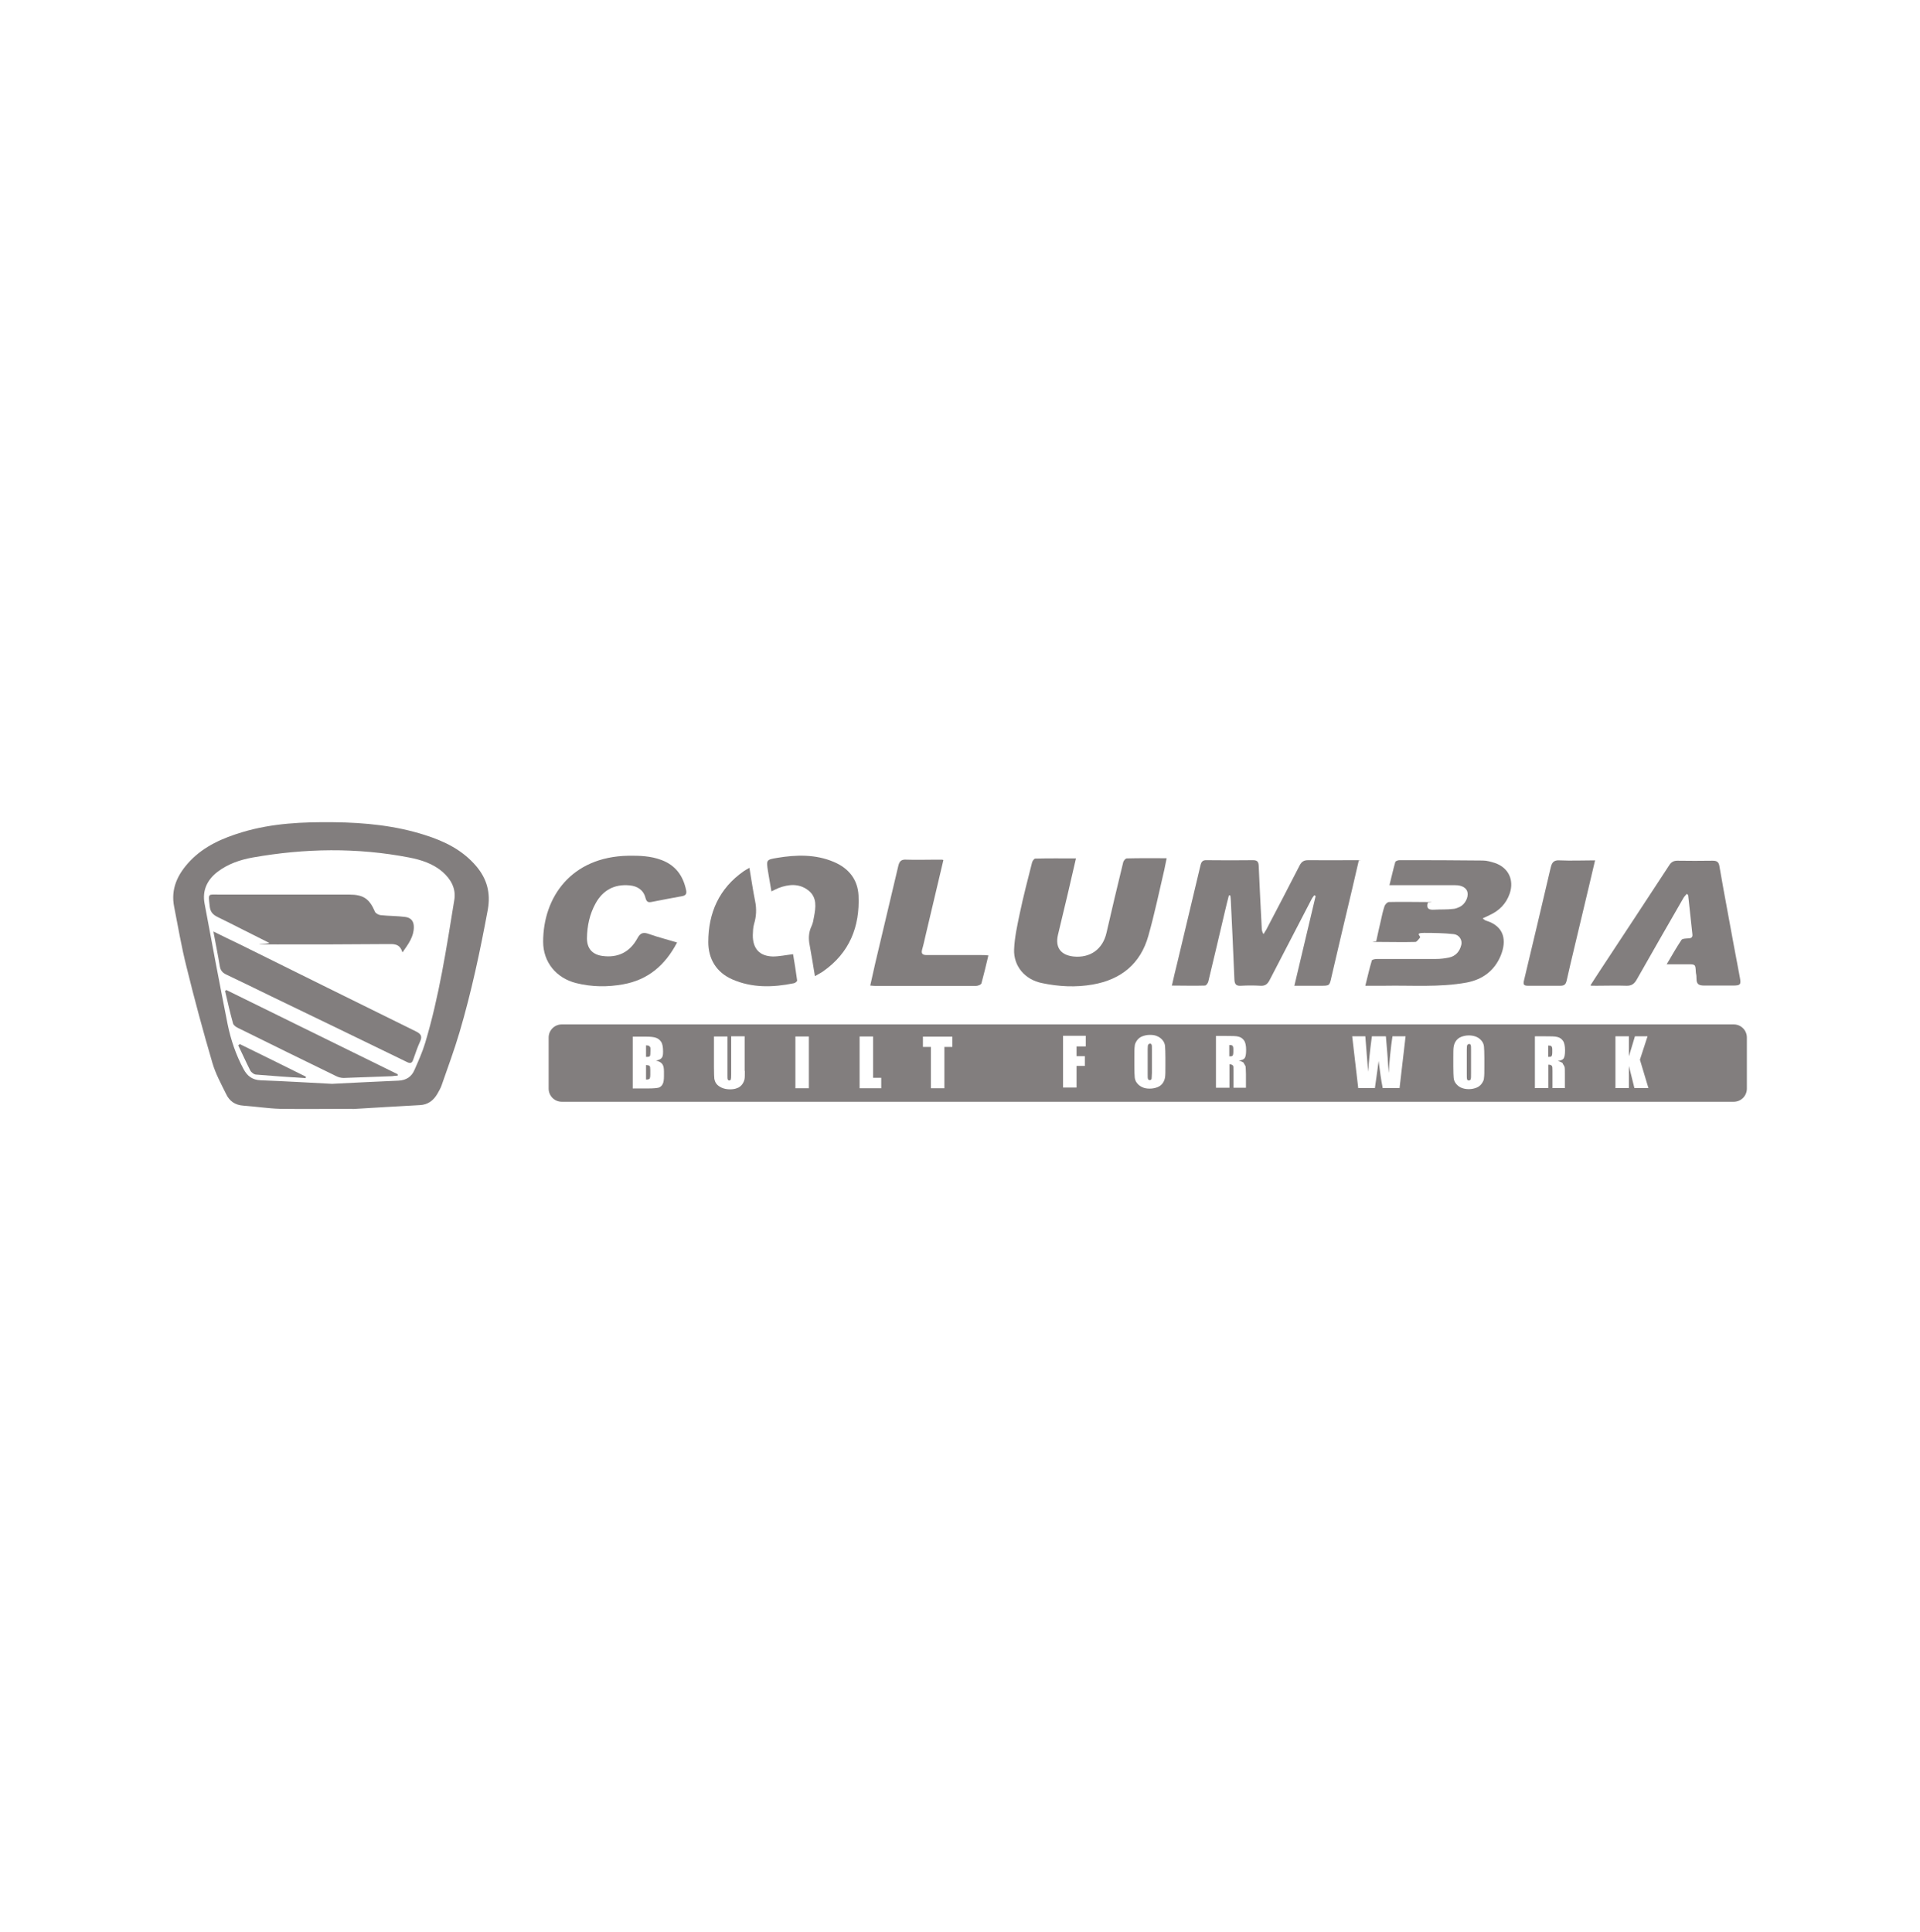 <?xml version="1.0" encoding="UTF-8"?>
<svg id="Capa_1" xmlns="http://www.w3.org/2000/svg" version="1.1" viewBox="0 0 1082.4 1089.4">
  <!-- Generator: Adobe Illustrator 29.4.0, SVG Export Plug-In . SVG Version: 2.1.0 Build 152)  -->
  <defs>
    <style>
      .st0 {
        fill: #827e7e;
      }
    </style>
  </defs>
  <path class="st0" d="M198.8,625.2c-14.4,0-27.6.2-40.8,0-6.9-.2-13.9-1.3-20.8-1.8-4.6-.3-7.8-2.5-9.7-6.5-2.8-5.7-5.9-11.3-7.7-17.4-5.3-18-10.2-36.2-14.7-54.5-2.8-11.1-4.7-22.4-6.9-33.6-2.1-10.3,2-18.6,8.9-25.9,8.1-8.5,18.5-13,29.5-16.3,16.9-5.1,34.3-5.8,51.7-5.6,17.4.2,34.6,1.9,51.2,7.2,11.1,3.5,21.3,8.5,29,17.6,6,7.1,8.2,15,6.5,24.5-4.3,23.2-9.2,46.3-15.9,69-3,10.2-6.7,20.1-10.2,30.2-.5,1.5-1.4,2.9-2.2,4.4-2.2,3.9-5.4,6.4-10,6.6-13,.7-25.9,1.5-37.8,2.2h-.1ZM187.2,611.1c12.6-.6,25.1-1.3,37.5-1.8,4.3-.2,7.3-2.2,8.9-5.9,2.2-5,4.5-10.1,6.1-15.4,7.9-26.3,12-53.5,16.4-80.5,1.1-6.5-1.9-11.8-6.7-16-5.4-4.6-12-6.7-18.7-8-29.4-5.7-58.9-5.2-88.3,0-7.1,1.3-13.9,3.6-19.8,8.1-5.8,4.5-8.6,10.4-7.3,17.7,4.2,22.7,8.5,45.4,13,68.1,1.8,8.8,4.7,17.4,9,25.4,2.1,3.9,4.9,6.1,9.6,6.3,13.4.5,26.8,1.3,40.2,2h0Z"/>
  <path class="st0" d="M660.6,555.9c1.1-4.8,2.1-9.2,3.2-13.5,4.3-18.2,8.7-36.4,13-54.6.5-2.1,1.4-2.9,3.5-2.8,8.7.1,17.4.1,26.1,0,2.5,0,3.1,1,3.2,3.3.5,11.6,1.1,23.3,1.7,34.9,0,1.1.2,2.2,1,3.5.5-.9,1.1-1.7,1.6-2.6,6.3-12,12.6-24.1,18.8-36.2,1.1-2.1,2.4-2.9,4.8-2.9,8.4.1,16.8,0,25.2,0s2,.1,3.3.3c-1.3,5.4-2.4,10.5-3.6,15.5-4,16.7-7.9,33.4-11.8,50.1-1.1,4.9-1,4.9-6.1,4.9h-14.8c4.1-17.2,8-33.9,12-50.6-.3-.1-.5-.3-.8-.4-.5.7-1.1,1.4-1.5,2.2-7.9,15.2-15.8,30.5-23.7,45.7-1.2,2.3-2.6,3.3-5.2,3.1-3.6-.2-7.2-.2-10.8,0-2.8.2-3.7-.8-3.8-3.6-.6-14.7-1.3-29.4-2-44.1,0-1.1-.2-2.2-.3-3.2-.3,0-.5,0-.8-.1-.8,3-1.5,6-2.2,8.9-3.1,13.2-6.2,26.5-9.4,39.7-.2.9-1.2,2.3-1.9,2.3-6,.2-12,0-18.5,0h0l-.2.2Z"/>
  <path class="st0" d="M835.9,517.9c.9.6,1.3,1.1,1.9,1.2,10.4,3.2,11.7,11.3,8.2,19.8-3.5,8.4-10.2,13.4-19.2,15.1-15.3,2.8-30.8,1.5-46.3,1.8h-10.8c1.3-5.1,2.3-9.8,3.7-14.3.2-.5,2-.8,3-.8h33.2c2.4,0,4.9-.3,7.3-.8,3.7-.8,6-3.4,6.9-7.1.7-2.7-1.1-5.7-4.2-6.1-5.6-.6-11.2-.7-16.8-.7s-1.5,1.8-2.3,2.7-1.7,2.3-2.5,2.4c-7,.2-13.9,0-20.9,0s-.5-.2-1.2-.6c.8-3.7,1.6-7.5,2.5-11.2.6-2.8,1.2-5.6,2.1-8.3.3-1,1.6-2.4,2.5-2.4,7-.2,13.9,0,20.9,0s.5.2,1,.4c-1,3.6,1,4.1,3.9,3.9,3.4-.2,6.8,0,10.1-.4,1.4,0,2.8-.6,4.1-1.2,3-1.5,4.9-5.4,4.3-8.2-.5-2.4-3-4-6.9-4h-37.1c1.2-4.7,2.1-8.9,3.3-13.1.2-.5,1.5-1,2.3-1,15.7,0,31.3,0,47,.2,2.3,0,4.7.7,6.9,1.4,7.6,2.6,10.9,9.6,8.3,17.2-2,5.8-5.9,9.7-11.4,12.2-1.1.5-2.2,1-3.6,1.7h0l-.2.2Z"/>
  <path class="st0" d="M606.6,483.9c-1.7,7.2-3.2,13.7-4.7,20.3-1.8,7.7-3.7,15.3-5.5,23-1.6,7,1.6,11.3,8.7,12.1,9.5,1,16.6-4.1,18.7-13.4,3-13.2,6.2-26.5,9.4-39.7.2-.9,1.3-2.2,2-2.2,7.3-.2,14.7-.1,22.5-.1-.5,2.5-.9,4.4-1.3,6.4-2.9,12.4-5.5,24.9-9,37.3-4.4,15.8-15.4,24.7-31.3,27.5-9.6,1.7-19.2,1.2-28.7-.8-9.5-1.9-16.1-9.5-15.7-19.1.3-6.8,1.8-13.5,3.2-20.2,2-9.6,4.5-19.1,6.9-28.6.2-.9,1.2-2.3,1.8-2.3,7.5-.2,14.9-.1,23-.1h0Z"/>
  <path class="st0" d="M381.7,531.4c-6.8,13-16.5,21.1-30.4,23.6-8.8,1.6-17.8,1.5-26.5-.7-11.2-2.8-18.6-11.8-18.6-23.3,0-25.1,15.8-47.9,47.9-48.5,6.4-.1,12.7.1,18.8,2.4,8,3,12.2,8.9,13.9,17,.4,2-.1,3-2.3,3.4-5.6,1-11.3,2.1-16.9,3.2-2,.4-3,.3-3.7-2.2-1.1-4.5-4.6-6.7-9-7.1-8.5-.8-15,2.7-19.1,10.1-3.4,6.1-4.8,12.8-4.9,19.7,0,5.8,3,9.2,8.7,10,8.8,1.2,15.5-2.2,19.7-9.9,1.6-3,3.2-3.7,6.5-2.5,5,1.8,10.3,3.1,15.9,4.8h0Z"/>
  <path class="st0" d="M950.9,504c-.6.7-1.3,1.4-1.8,2.2-8.9,15.4-17.7,30.8-26.5,46.3-1.4,2.4-3,3.4-5.8,3.3-5.5-.2-11.1,0-16.6,0s-2,0-3.6-.2c2-3.1,3.7-5.8,5.5-8.5,13-19.7,26-39.5,38.9-59.2,1.2-1.9,2.5-2.6,4.7-2.6,6.5.1,13.1.1,19.7,0,2.3,0,3.5.5,3.9,3,1.4,8.4,3,16.7,4.5,25,2.3,12.5,4.6,25.1,7,37.6.8,4.2.5,4.8-3.9,4.8s-10.7,0-16,0c-2.9,0-4.5-.6-4.5-3.7s-.4-2.8-.4-4.3c-.2-3.9-.3-4-4.4-4h-12c3-5.1,5.5-9.5,8.3-13.7.5-.8,2.3-.8,3.6-.9,1.5,0,2.8-.3,2.6-2.2-.8-7.4-1.6-14.8-2.4-22.2,0-.1-.3-.3-.8-.7h0Z"/>
  <path class="st0" d="M531.8,485.1c-3.3,13.9-6.4,27.2-9.6,40.6-.8,3.2-1.4,6.4-2.3,9.5-.7,2.4,0,3.3,2.6,3.3h30.7c1.2,0,2.4,0,4,.2-1.3,5.5-2.5,10.6-3.9,15.7-.2.8-2,1.5-3.1,1.5-10.9,0-21.7,0-32.6,0h-23.1c-1.1,0-2.2,0-3.9-.2,1-4.4,1.9-8.4,2.8-12.5,4.3-18.3,8.7-36.6,13-54.9.6-2.6,1.6-3.8,4.5-3.6,5.7.2,11.5,0,17.2,0s2.2.1,3.7.2h0v.2Z"/>
  <path class="st0" d="M459.4,550.3c-1-6.1-1.9-11.6-2.9-17.1-.8-3.8-.7-7.4,1-11,.8-1.7,1.1-3.5,1.4-5.3,1-5.3,1.8-10.9-3.1-14.8-5.2-4.1-11.1-3.6-16.9-1.4-1.2.5-2.4,1.1-4,1.9-.7-4.1-1.4-7.9-2-11.7-.9-6-.9-6.2,5.2-7.2,10.8-1.8,21.7-2.1,32,2.3,8.3,3.5,13.5,9.9,13.9,19,.8,17.5-5.1,32.3-20,42.7-1.2.9-2.6,1.5-4.6,2.7h0Z"/>
  <path class="st0" d="M899.2,485.2c-2.5,10.5-4.8,20.5-7.2,30.4-2.9,12.4-6,24.8-8.8,37.3-.5,2.1-1.3,2.9-3.5,2.9h-18.4c-2.1,0-2.7-.6-2.2-2.8,5.1-21.2,10.1-42.5,15.1-63.8.7-2.9,1.7-4.3,5-4.1,6.4.3,12.9,0,19.9,0h.1Z"/>
  <path class="st0" d="M422.5,489.4c1.1,6.6,2,12.7,3.2,18.7.9,4.4.7,8.6-.6,12.9-.6,2-.6,4.2-.7,6.4,0,7.5,3.8,11.7,11.3,11.9,3.6,0,7.2-.8,11.4-1.3.8,4.7,1.6,9.8,2.3,14.9,0,.4-1.1,1.4-1.9,1.5-11.8,2.4-23.5,2.7-34.7-2.2-8.9-3.9-13.5-11.5-13.5-21,0-16.5,6.1-30.3,20-40,.7-.5,1.5-.9,3-1.8h.2Z"/>
  <path class="st0" d="M226.8,536.8c-1.5-5-5.1-4.5-8.6-4.5-20.7.2-41.4.2-62.1.2s-3.1-.2-4.4-.9c-9.7-4.8-19.3-9.8-29.1-14.6-2.8-1.4-4.1-3-4.4-6.2-.8-7.4-1.1-6.4,5.7-6.4h72.9c8.1,0,11.4,2.3,14.6,9.7.4.9,2.1,1.8,3.2,1.9,4.6.5,9.2.4,13.8,1,3.3.4,4.9,2.4,4.9,5.7,0,5.4-3,9.5-6.4,14.3h0v-.2Z"/>
  <path class="st0" d="M120.3,525.2c5.5,2.7,10.1,5,14.8,7.2,33.1,16.4,66.2,32.8,99.3,49.1,2.9,1.4,3.8,2.8,2.4,5.8-1.5,3.2-2.6,6.7-3.8,10-.7,2.2-1.7,2.5-3.8,1.4-25.3-12.3-50.6-24.6-76-36.8-8.5-4.1-16.9-8.3-25.4-12.3-2.2-1-3.5-2.3-3.9-4.9-1-6.2-2.3-12.4-3.6-19.5h0Z"/>
  <path class="st0" d="M223.9,606.5c-1,0-1.9.2-2.9.3-9.1.3-18.2.7-27.3,1-1.4,0-2.9-.4-4.1-1-18.5-9-37-18.1-55.4-27.2-1.1-.5-2.5-1.5-2.8-2.5-1.7-6.1-3.1-12.2-4.5-18.3.2-.2.4-.4.7-.6,32.2,15.8,64.4,31.7,96.6,47.5,0,.3,0,.6-.1.9h-.2Z"/>
  <path class="st0" d="M172.3,607.9c-9.3-.6-18.5-1.2-27.8-2-1.2,0-2.8-1.2-3.4-2.3-2.4-4.7-4.5-9.5-6.8-14.2.3-.2.6-.5.9-.7,12.4,6.1,24.9,12.2,37.3,18.4-.1.3-.2.6-.3.9h.1Z"/>
  <g>
    <path class="st0" d="M828.1,588.7c-.4,0-.7.2-.9.5s-.3,1.2-.3,2.7v13.6c0,1.7,0,2.7.2,3.1,0,.4.5.6,1,.6s.8-.2,1-.7.2-1.5.2-3.3v-13.4c0-1.4,0-2.2-.2-2.6s-.5-.6-.9-.6h0Z"/>
    <path class="st0" d="M872.8,589.4v6.5c.8,0,1.5,0,1.8-.3s.5-1,.5-2.3v-1.6c0-.9-.2-1.5-.5-1.8s-.9-.4-1.8-.4h0Z"/>
    <path class="st0" d="M648.2,588.5c-.4,0-.7.2-.9.5s-.3,1.2-.3,2.7v13.6c0,1.7,0,2.7.2,3.1s.5.6,1,.6.8-.2,1-.7c0-.5.2-1.5.2-3.3v-13.4c0-1.4,0-2.2-.2-2.6-.2-.4-.5-.6-.9-.6h0Z"/>
    <path class="st0" d="M693,589.1v6.5c.8,0,1.5,0,1.8-.3s.5-1,.5-2.3v-1.6c0-.9-.2-1.5-.5-1.8s-.9-.4-1.8-.4h0Z"/>
    <path class="st0" d="M977.5,577.6H316.7c-4.1,0-7.4,3.3-7.4,7.4v28.8c0,4.1,3.3,7.4,7.4,7.4h660.7c4.1,0,7.4-3.3,7.4-7.4v-28.8c0-4.1-3.3-7.4-7.4-7.4h0ZM374.3,606.8c0,2-.2,3.4-.7,4.4s-1.2,1.6-2.1,2c-1,.3-3,.5-6,.5h-8.8v-29.2h7.6c2.4,0,4.2.2,5.4.6,1.2.4,2.2,1.1,3,2.3s1.1,3,1.1,5.5-.3,2.9-.8,3.6c-.5.7-1.6,1.2-3.2,1.5,1.8.4,2.9,1,3.6,2s.9,2.3.9,4.2v2.7h0ZM419.9,603.9c0,2.2,0,3.8-.2,4.7s-.6,1.8-1.3,2.8c-.7.9-1.6,1.7-2.8,2.1-1.2.5-2.5.7-4.1.7s-3.3-.3-4.6-.9-2.3-1.3-3-2.2-1-1.9-1.2-2.9c-.1-1-.2-3.2-.2-6.5v-17.3h7.6v21.9c0,1.3,0,2.1.2,2.4s.4.5.8.5.8-.2.9-.6.2-1.3.2-2.8v-21.5h7.6v19.5h.1ZM456,613.6h-7.6v-29.2h7.6v29.2ZM496.8,613.6h-12.2v-29.2h7.6v23.3h4.6v5.8h0ZM536.9,590.3h-4.5v23.3h-7.6v-23.3h-4.5v-5.8h16.6v5.8ZM612.2,590h-5.3v5.5h4.7v5.5h-4.7v12.2h-7.6v-29.2h12.8v5.8h0v.2ZM657,601.2c0,2.9,0,5-.2,6.2s-.6,2.3-1.3,3.3-1.7,1.8-3,2.3-2.7.8-4.3.8-3-.2-4.2-.8c-1.2-.5-2.2-1.3-3-2.3s-1.2-2.1-1.3-3.3-.2-3.3-.2-6.3v-5c0-2.9,0-5,.2-6.2,0-1.2.6-2.3,1.3-3.3s1.7-1.8,3-2.3,2.7-.8,4.3-.8,3,.2,4.2.8c1.2.5,2.2,1.3,3,2.3s1.2,2.1,1.3,3.3.2,3.3.2,6.3v5h0ZM701.2,599.6c.5.6.8,1.2,1,1.7,0,.5.2,2,.2,4.3v7.7h-7v-9.7c0-1.6,0-2.5-.4-2.9s-.9-.6-1.9-.6v13.2h-7.6v-29.2h5.4c3.6,0,6,0,7.3.4,1.3.3,2.3,1,3.1,2.1s1.2,2.9,1.2,5.4-.3,3.8-.8,4.6c-.6.8-1.7,1.2-3.3,1.4,1.5.4,2.5.9,3,1.5h-.2ZM789,613.5h-9.5c-.9-4.5-1.6-9.6-2.3-15.3-.3,2.5-1,7.5-2.1,15.3h-9.4l-3.4-29.2h7.4l.8,10.2.8,9.8c.3-5.1,1-11.8,2.1-20h7.9c0,.8.4,4.1.8,9.6l.8,11.1c.4-7.1,1.1-14,2.1-20.7h7.4l-3.4,29.2h0ZM836.8,601.5c0,2.9,0,5-.2,6.2,0,1.2-.6,2.3-1.3,3.3s-1.7,1.8-3,2.3-2.7.8-4.3.8-3-.3-4.2-.8-2.2-1.3-3-2.3-1.2-2.1-1.3-3.3-.2-3.3-.2-6.3v-5c0-2.9,0-5,.2-6.2s.6-2.3,1.3-3.3,1.7-1.8,3-2.3,2.7-.8,4.3-.8,3,.3,4.2.8,2.2,1.3,3,2.3,1.2,2.1,1.3,3.3.2,3.3.2,6.3v5h0ZM881,599.8c.5.6.8,1.2,1,1.7s.2,2,.2,4.3v7.7h-7v-9.7c0-1.6,0-2.5-.4-2.9s-.9-.6-1.9-.6v13.2h-7.6v-29.2h5.4c3.6,0,6,0,7.3.4,1.3.3,2.3,1,3.1,2.1s1.2,3,1.2,5.4-.3,3.8-.8,4.6c-.6.8-1.7,1.2-3.3,1.4,1.5.4,2.5.9,3,1.5h-.2ZM921.4,613.5l-3.1-12.5v12.5h-7.6v-29.2h7.6v11.3l3.4-11.3h7.1l-4.3,13.2,4.8,16h-7.9Z"/>
    <path class="st0" d="M364.2,600.5v8.2c1.1,0,1.8-.2,2-.5s.4-1,.4-2.2v-2.7c0-1.2-.1-2-.4-2.3s-1-.4-2.1-.5h.1Z"/>
    <path class="st0" d="M365.8,589.6c-.3,0-.8-.2-1.6-.2v6.5h.8c.8,0,1.2-.2,1.4-.5s.3-1.4.3-3.1,0-1.5-.2-1.9-.4-.6-.7-.7h0Z"/>
  </g>
</svg>
